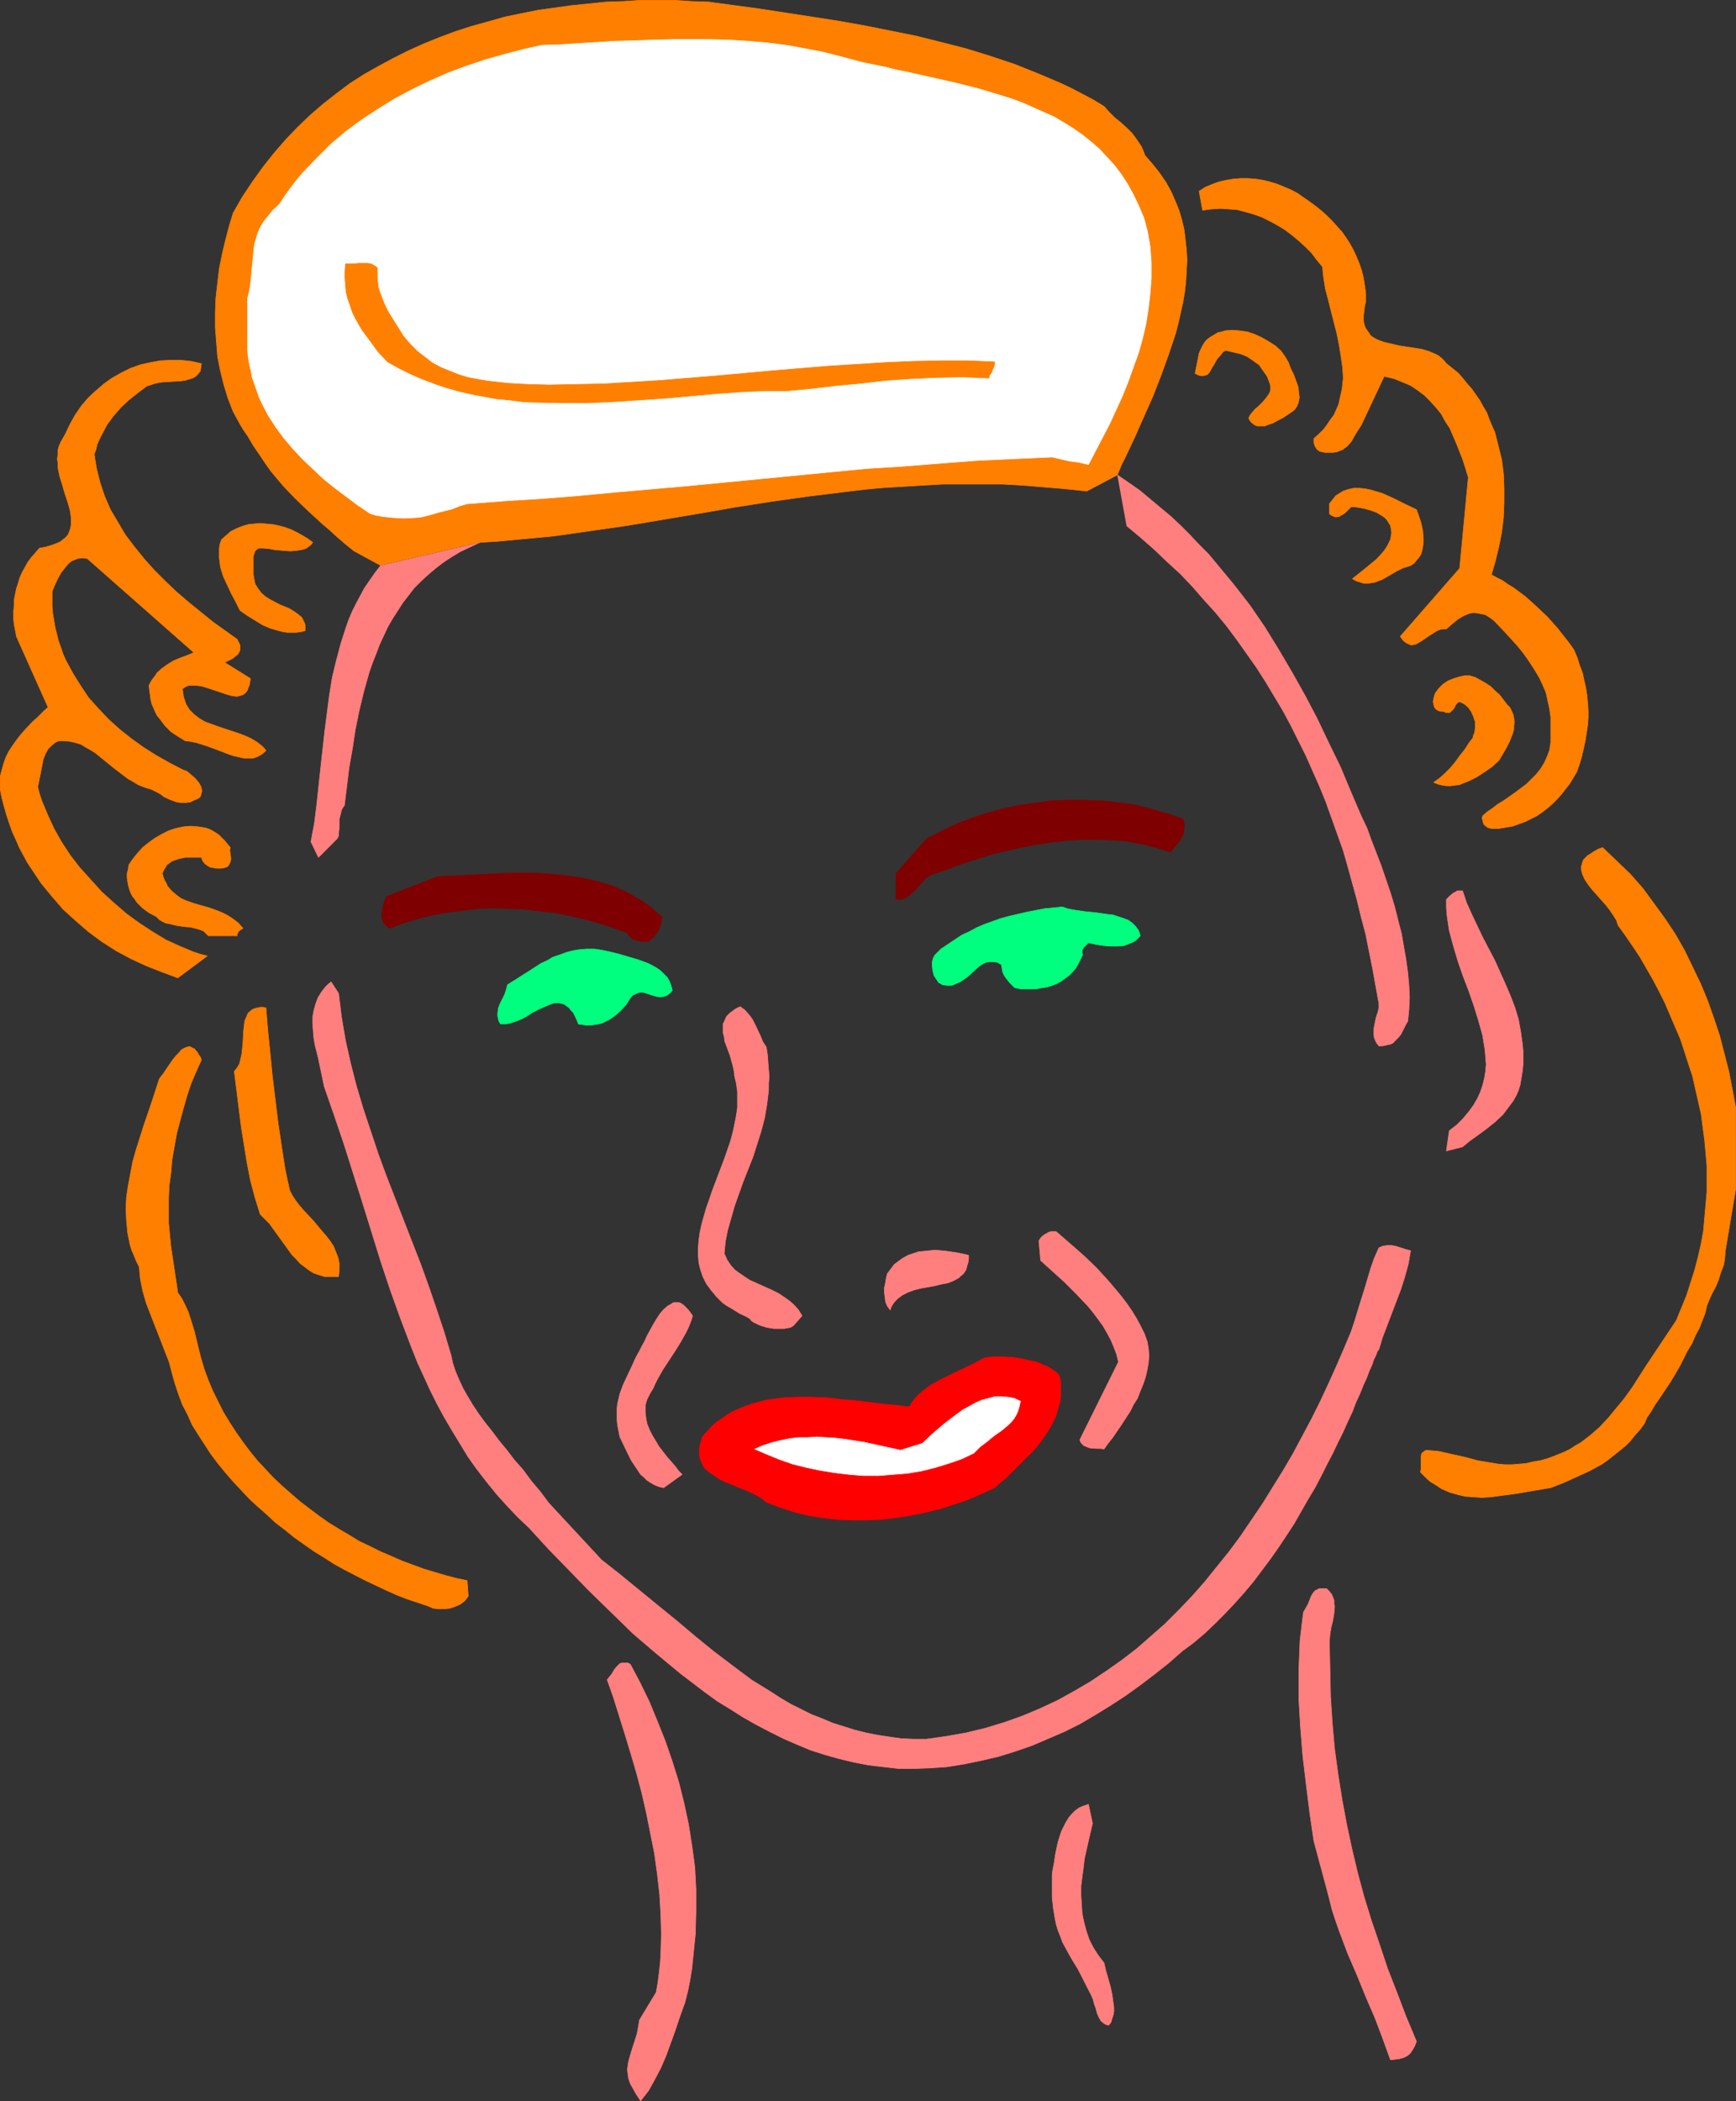 <?xml version="1.0" encoding="UTF-8" standalone="no"?>
<svg
   version="1.0"
   width="128.76mm"
   height="155.754mm"
   id="svg48"
   sodipodi:docname="Woman Sketch 3.wmf"
   xmlns:inkscape="http://www.inkscape.org/namespaces/inkscape"
   xmlns:sodipodi="http://sodipodi.sourceforge.net/DTD/sodipodi-0.dtd"
   xmlns="http://www.w3.org/2000/svg"
   xmlns:svg="http://www.w3.org/2000/svg">
  <rect width="100%" height="100%" fill="#333333" stroke="none"/>
  <sodipodi:namedview
     id="namedview48"
     pagecolor="#ffffff"
     bordercolor="#000000"
     borderopacity="0.25"
     inkscape:showpageshadow="2"
     inkscape:pageopacity="0.0"
     inkscape:pagecheckerboard="0"
     inkscape:deskcolor="#d1d1d1"
     inkscape:document-units="mm" />
  <defs
     id="defs1">
    <pattern
       id="WMFhbasepattern"
       patternUnits="userSpaceOnUse"
       width="6"
       height="6"
       x="0"
       y="0" />
  </defs>
  <path
     style="fill:#ff7f7f;fill-opacity:1;fill-rule:evenodd;stroke:none"
     d="m 106.718,158.44 -1.616,2.101 -1.454,2.101 -1.454,2.101 -1.131,2.101 -1.131,2.101 -1.131,2.262 -0.969,2.262 -0.808,2.262 -1.454,4.525 -1.293,4.848 -1.131,4.686 -0.808,5.009 -0.646,5.009 -0.646,5.009 -1.131,10.18 -1.131,10.503 -0.646,5.171 -0.969,5.171 2.1,4.363 5.17,-5.171 0.485,-0.808 v -0.97 l 0.162,-1.131 v -1.293 -1.293 l 0.323,-1.293 0.323,-1.293 0.323,-0.646 0.485,-0.646 0.646,-5.171 0.646,-5.332 0.969,-5.494 0.808,-5.333 1.131,-5.494 1.293,-5.333 1.454,-5.171 0.969,-2.747 0.969,-2.424 0.969,-2.585 2.262,-4.848 1.293,-2.262 1.454,-2.262 1.454,-2.262 1.616,-2.101 1.616,-2.101 1.939,-1.939 1.939,-1.778 2.1,-1.778 2.1,-1.616 2.424,-1.616 2.424,-1.454 2.747,-1.293 2.747,-1.293 z"
     id="path1" />
  <path
     style="fill:none;stroke:#ff7f7f;stroke-width:0.162px;stroke-linecap:round;stroke-linejoin:round;stroke-miterlimit:4;stroke-dasharray:none;stroke-opacity:1"
     d="m 106.718,158.44 -1.616,2.101 -1.454,2.101 -1.454,2.101 -1.131,2.101 -1.131,2.101 -1.131,2.262 -0.969,2.262 -0.808,2.262 -1.454,4.525 -1.293,4.848 -1.131,4.686 -0.808,5.009 -0.646,5.009 -0.646,5.009 -1.131,10.18 -1.131,10.503 -0.646,5.171 -0.969,5.171"
     id="path2" />
  <path
     style="fill:none;stroke:#ff7f7f;stroke-width:0.162px;stroke-linecap:round;stroke-linejoin:round;stroke-miterlimit:4;stroke-dasharray:none;stroke-opacity:1"
     d="m 87.168,235.842 2.1,4.363 5.17,-5.171"
     id="path3" />
  <path
     style="fill:none;stroke:#ff7f7f;stroke-width:0.162px;stroke-linecap:round;stroke-linejoin:round;stroke-miterlimit:4;stroke-dasharray:none;stroke-opacity:1"
     d="m 94.439,235.034 0.485,-0.808 v -0.97 l 0.162,-1.131 v -1.293 -1.293 l 0.323,-1.293 0.323,-1.293 0.323,-0.646 0.485,-0.646"
     id="path4" />
  <path
     style="fill:none;stroke:#ff7f7f;stroke-width:0.162px;stroke-linecap:round;stroke-linejoin:round;stroke-miterlimit:4;stroke-dasharray:none;stroke-opacity:1"
     d="m 96.539,225.662 0.646,-5.171 0.646,-5.332 0.969,-5.494 0.808,-5.333 1.131,-5.494 1.293,-5.333 1.454,-5.171 0.969,-2.747 0.969,-2.424 0.969,-2.585 2.262,-4.848 1.293,-2.262 1.454,-2.262 1.454,-2.262 1.616,-2.101 1.616,-2.101 1.939,-1.939 1.939,-1.778 2.1,-1.778 2.1,-1.616 2.424,-1.616 2.424,-1.454 2.747,-1.293 2.747,-1.293"
     id="path5" />
  <path
     style="fill:#ff7f7f;fill-opacity:1;fill-rule:evenodd;stroke:none"
     d="m 315.792,147.29 3.878,3.232 3.878,3.393 3.555,3.393 3.716,3.393 3.393,3.555 3.231,3.717 3.231,3.555 3.07,3.717 2.908,3.878 2.747,3.878 2.747,3.878 2.585,4.04 2.424,4.04 2.424,4.04 2.262,4.201 2.1,4.201 2.1,4.201 1.939,4.363 1.939,4.363 1.777,4.363 1.616,4.525 1.616,4.525 1.616,4.525 1.293,4.525 1.293,4.686 1.293,4.686 1.131,4.686 1.293,4.848 1.939,9.695 1.777,9.857 v 1.131 l -0.323,1.293 -0.485,1.454 -0.323,1.616 -0.323,1.616 v 1.616 l 0.162,0.808 0.323,0.808 0.323,0.646 0.646,0.808 h 0.808 l 0.969,-0.162 0.646,-0.162 0.808,-0.162 0.646,-0.323 0.485,-0.485 0.969,-0.97 0.808,-0.97 0.646,-1.293 0.646,-1.293 0.646,-1.131 0.323,-3.232 0.162,-3.393 -0.162,-3.393 -0.323,-3.555 -0.485,-3.555 -0.646,-3.717 -0.646,-3.717 -0.969,-3.717 -0.969,-3.878 -1.131,-3.717 -2.585,-7.595 -2.747,-7.11 -1.293,-3.555 -1.616,-3.393 -2.908,-6.787 -2.908,-6.948 -3.231,-6.625 -3.231,-6.787 -3.393,-6.464 -3.716,-6.625 -3.716,-6.302 -3.878,-6.302 -4.201,-6.14 -4.524,-5.817 -4.686,-5.656 -2.424,-2.909 -2.585,-2.585 -2.585,-2.747 -2.585,-2.585 -2.747,-2.585 -2.908,-2.424 -2.908,-2.424 -2.908,-2.424 -3.231,-2.262 -3.07,-2.101 z"
     id="path6" />
  <path
     style="fill:none;stroke:#ff7f7f;stroke-width:0.162px;stroke-linecap:round;stroke-linejoin:round;stroke-miterlimit:4;stroke-dasharray:none;stroke-opacity:1"
     d="m 315.792,147.29 3.878,3.232 3.878,3.393 3.555,3.393 3.716,3.393 3.393,3.555 3.231,3.717 3.231,3.555 3.07,3.717 2.908,3.878 2.747,3.878 2.747,3.878 2.585,4.04 2.424,4.04 2.424,4.04 2.262,4.201 2.1,4.201 2.1,4.201 1.939,4.363 1.939,4.363 1.777,4.363 1.616,4.525 1.616,4.525 1.616,4.525 1.293,4.525 1.293,4.686 1.293,4.686 1.131,4.686 1.293,4.848 1.939,9.695 1.777,9.857"
     id="path7" />
  <path
     style="fill:none;stroke:#ff7f7f;stroke-width:0.162px;stroke-linecap:round;stroke-linejoin:round;stroke-miterlimit:4;stroke-dasharray:none;stroke-opacity:1"
     d="m 386.56,281.249 v 1.131 l -0.323,1.293 -0.485,1.454 -0.323,1.616 -0.323,1.616 v 1.616 l 0.162,0.808 0.323,0.808 0.323,0.646 0.646,0.808"
     id="path8" />
  <path
     style="fill:none;stroke:#ff7f7f;stroke-width:0.162px;stroke-linecap:round;stroke-linejoin:round;stroke-miterlimit:4;stroke-dasharray:none;stroke-opacity:1"
     d="m 386.56,293.045 h 0.808 l 0.969,-0.162 0.646,-0.162 0.808,-0.162 0.646,-0.323 0.485,-0.485 0.969,-0.97 0.808,-0.97 0.646,-1.293 0.646,-1.293 0.646,-1.131"
     id="path9" />
  <path
     style="fill:none;stroke:#ff7f7f;stroke-width:0.162px;stroke-linecap:round;stroke-linejoin:round;stroke-miterlimit:4;stroke-dasharray:none;stroke-opacity:1"
     d="m 394.638,286.097 0.323,-3.232 0.162,-3.393 -0.162,-3.393 -0.323,-3.555 -0.485,-3.555 -0.646,-3.717 -0.646,-3.717 -0.969,-3.717 -0.969,-3.878 -1.131,-3.717 -2.585,-7.595 -2.747,-7.11 -1.293,-3.555 -1.616,-3.393"
     id="path10" />
  <path
     style="fill:none;stroke:#ff7f7f;stroke-width:0.162px;stroke-linecap:round;stroke-linejoin:round;stroke-miterlimit:4;stroke-dasharray:none;stroke-opacity:1"
     d="m 381.551,228.571 -2.908,-6.787 -2.908,-6.948 -3.231,-6.625 -3.231,-6.787 -3.393,-6.464 -3.716,-6.625 -3.716,-6.302 -3.878,-6.302 -4.201,-6.14 -4.524,-5.817 -4.686,-5.656 -2.424,-2.909 -2.585,-2.585 -2.585,-2.747 -2.585,-2.585 -2.747,-2.585 -2.908,-2.424 -2.908,-2.424 -2.908,-2.424 -3.231,-2.262 -3.07,-2.101"
     id="path11" />
  <path
     style="fill:#ff7f00;fill-opacity:1;fill-rule:evenodd;stroke:none"
     d="m 106.718,158.44 -7.432,-4.04 v 0 l -2.424,-1.939 -1.131,-0.97 -1.131,-0.97 -2.1,-1.939 -2.1,-1.778 -3.878,-3.555 -3.716,-3.555 -3.393,-3.555 -1.777,-2.101 -1.616,-1.939 -1.616,-2.262 -1.616,-2.424 -1.777,-2.585 -1.616,-2.747 -1.131,-1.616 -0.969,-1.616 -0.969,-1.778 -0.969,-1.778 -1.454,-3.717 -1.131,-3.717 -0.969,-3.878 -0.808,-4.04 -0.323,-4.04 -0.323,-4.201 v -4.04 l 0.162,-4.201 0.485,-4.201 0.485,-4.04 0.808,-4.04 0.969,-4.04 0.969,-3.717 1.131,-3.717 2.585,-4.525 2.908,-4.363 2.908,-4.04 3.07,-3.878 3.231,-3.717 3.393,-3.555 3.555,-3.393 3.555,-3.07 3.716,-2.909 3.878,-2.909 4.039,-2.585 4.039,-2.262 4.201,-2.262 4.201,-2.101 4.362,-1.939 4.362,-1.778 4.362,-1.616 4.524,-1.454 4.686,-1.293 4.524,-1.293 4.686,-0.97 4.847,-0.97 4.686,-0.646 4.686,-0.646 4.847,-0.485 4.686,-0.485 4.847,-0.162 4.847,-0.323 h 4.686 4.847 l 4.686,0.323 4.847,0.162 14.38,1.939 14.703,2.262 7.271,1.131 7.271,1.293 7.271,1.454 7.271,1.454 7.109,1.778 6.948,1.778 6.786,2.101 6.786,2.262 6.463,2.585 6.463,2.747 3.07,1.454 3.07,1.616 3.07,1.616 2.908,1.778 1.454,1.616 1.616,1.616 1.616,1.293 1.616,1.454 1.616,1.616 1.293,1.778 0.646,0.97 0.646,0.97 0.485,1.131 0.485,1.293 2.1,2.424 1.939,2.424 1.777,2.585 1.454,2.585 1.131,2.585 1.131,2.747 0.808,2.747 0.646,2.747 0.323,2.747 0.323,2.909 0.162,2.747 -0.162,2.909 -0.162,3.07 -0.323,2.909 -0.485,2.909 -0.646,2.909 -0.646,2.909 -0.808,3.07 -1.939,5.817 -2.1,5.817 -2.262,5.817 -2.585,5.817 -2.424,5.494 -2.585,5.494 -1.293,2.585 -1.131,2.747 -8.563,4.525 -6.14,-0.646 -5.817,-0.485 -5.817,-0.485 -5.817,-0.323 h -5.655 -5.655 -5.493 l -5.655,0.323 -5.332,0.323 -5.493,0.323 -5.332,0.485 -5.332,0.646 -10.502,1.293 -10.341,1.454 -10.341,1.616 -10.179,1.778 -20.196,3.393 -10.179,1.454 -10.179,1.454 -10.341,0.97 -5.17,0.485 -5.17,0.323 z"
     id="path12" />
  <path
     style="fill:none;stroke:#ff7f00;stroke-width:0.162px;stroke-linecap:round;stroke-linejoin:round;stroke-miterlimit:4;stroke-dasharray:none;stroke-opacity:1"
     d="m 106.718,158.44 -7.432,-4.04"
     id="path13" />
  <path
     style="fill:none;stroke:#ff7f00;stroke-width:0.162px;stroke-linecap:round;stroke-linejoin:round;stroke-miterlimit:4;stroke-dasharray:none;stroke-opacity:1"
     d="m 99.286,154.4 -2.424,-1.939 -1.131,-0.97 -1.131,-0.97 -2.1,-1.939 -2.1,-1.778 -3.878,-3.555 -3.716,-3.555 -3.393,-3.555 -1.777,-2.101 -1.616,-1.939 -1.616,-2.262 -1.616,-2.424 -1.777,-2.585 -1.616,-2.747"
     id="path14" />
  <path
     style="fill:none;stroke:#ff7f00;stroke-width:0.162px;stroke-linecap:round;stroke-linejoin:round;stroke-miterlimit:4;stroke-dasharray:none;stroke-opacity:1"
     d="m 69.395,122.082 -1.131,-1.616 -0.969,-1.616 -0.969,-1.778 -0.969,-1.778 -1.454,-3.717 -1.131,-3.717 -0.969,-3.878 -0.808,-4.04 -0.323,-4.04 -0.323,-4.201 v -4.04 l 0.162,-4.201 0.485,-4.201 0.485,-4.04 0.808,-4.04 0.969,-4.04 0.969,-3.717 1.131,-3.717"
     id="path15" />
  <path
     style="fill:none;stroke:#ff7f00;stroke-width:0.162px;stroke-linecap:round;stroke-linejoin:round;stroke-miterlimit:4;stroke-dasharray:none;stroke-opacity:1"
     d="m 65.356,59.708 2.585,-4.525 2.908,-4.363 2.908,-4.04 3.07,-3.878 3.231,-3.717 3.393,-3.555 3.555,-3.393 3.555,-3.07 3.716,-2.909 3.878,-2.909 4.039,-2.585 4.039,-2.262 4.201,-2.262 4.201,-2.101 4.362,-1.939 4.362,-1.778 4.362,-1.616 4.524,-1.454 4.686,-1.293 4.524,-1.293 4.686,-0.97 4.847,-0.97 4.686,-0.646 4.686,-0.646 4.847,-0.485 4.686,-0.485 4.847,-0.162 4.847,-0.323 h 4.686 4.847 l 4.686,0.323 4.847,0.162"
     id="path16" />
  <path
     style="fill:none;stroke:#ff7f00;stroke-width:0.162px;stroke-linecap:round;stroke-linejoin:round;stroke-miterlimit:4;stroke-dasharray:none;stroke-opacity:1"
     d="m 198.652,0.566 14.38,1.939 14.703,2.262 7.271,1.131 7.271,1.293 7.271,1.454 7.271,1.454 7.109,1.778 6.948,1.778 6.786,2.101 6.786,2.262 6.463,2.585 6.463,2.747 3.07,1.454 3.07,1.616 3.07,1.616 2.908,1.778"
     id="path17" />
  <path
     style="fill:none;stroke:#ff7f00;stroke-width:0.162px;stroke-linecap:round;stroke-linejoin:round;stroke-miterlimit:4;stroke-dasharray:none;stroke-opacity:1"
     d="m 309.49,29.814 1.454,1.616 1.616,1.616 1.616,1.293 1.616,1.454 1.616,1.616 1.293,1.778 0.646,0.97 0.646,0.97 0.485,1.131 0.485,1.293"
     id="path18" />
  <path
     style="fill:none;stroke:#ff7f00;stroke-width:0.162px;stroke-linecap:round;stroke-linejoin:round;stroke-miterlimit:4;stroke-dasharray:none;stroke-opacity:1"
     d="m 320.962,43.549 2.1,2.424 1.939,2.424 1.777,2.585 1.454,2.585 1.131,2.585 1.131,2.747 0.808,2.747 0.646,2.747 0.323,2.747 0.323,2.909 0.162,2.747 -0.162,2.909 -0.162,3.07 -0.323,2.909 -0.485,2.909 -0.646,2.909 -0.646,2.909 -0.808,3.07 -1.939,5.817 -2.1,5.817 -2.262,5.817 -2.585,5.817 -2.424,5.494 -2.585,5.494 -1.293,2.585 -1.131,2.747"
     id="path19" />
  <path
     style="fill:none;stroke:#ff7f00;stroke-width:0.162px;stroke-linecap:round;stroke-linejoin:round;stroke-miterlimit:4;stroke-dasharray:none;stroke-opacity:1"
     d="m 313.206,133.07 -8.563,4.525"
     id="path20" />
  <path
     style="fill:none;stroke:#ff7f00;stroke-width:0.162px;stroke-linecap:round;stroke-linejoin:round;stroke-miterlimit:4;stroke-dasharray:none;stroke-opacity:1"
     d="m 304.643,137.595 -6.14,-0.646 -5.817,-0.485 -5.817,-0.485 -5.817,-0.323 h -5.655 -5.655 -5.493 l -5.655,0.323 -5.332,0.323 -5.493,0.323 -5.332,0.485 -5.332,0.646 -10.502,1.293 -10.341,1.454 -10.341,1.616 -10.179,1.778 -20.196,3.393 -10.179,1.454 -10.179,1.454 -10.341,0.97 -5.17,0.485 -5.17,0.323"
     id="path21" />
  <path
     style="fill:#ffffff;fill-opacity:1;fill-rule:evenodd;stroke:#ffffff;stroke-width:0.162px;stroke-linecap:round;stroke-linejoin:round;stroke-miterlimit:4;stroke-dasharray:none;stroke-opacity:1"
     d="m 78.281,57.284 -1.777,1.616 -1.293,1.616 -1.293,1.616 -0.969,1.616 -0.646,1.454 -0.485,1.616 -0.485,1.616 -0.162,1.454 -0.323,3.232 -0.323,3.393 -0.323,3.393 -0.323,1.778 -0.485,1.939 v 10.019 2.262 1.939 l 0.162,2.101 0.323,1.939 0.485,1.939 0.323,1.939 0.646,1.778 1.293,3.717 0.808,1.778 1.777,3.393 2.1,3.232 2.262,3.07 2.585,3.07 2.747,2.909 2.908,2.747 2.908,2.747 3.231,2.585 3.231,2.424 3.231,2.424 3.393,2.262 1.616,0.485 1.777,0.323 1.454,0.162 1.616,0.162 3.07,0.162 3.07,-0.162 1.616,-0.162 1.454,-0.323 1.777,-0.485 1.616,-0.485 1.939,-0.485 1.939,-0.485 1.939,-0.808 2.262,-0.646 10.502,-0.808 10.502,-0.646 10.179,-0.808 10.179,-0.97 20.358,-1.778 20.035,-1.939 20.035,-1.939 10.017,-0.97 10.341,-0.646 10.179,-0.808 10.502,-0.808 10.502,-0.485 10.664,-0.485 4.847,1.131 2.585,0.323 2.747,0.646 4.039,-7.756 1.939,-3.717 1.777,-3.878 1.777,-3.878 1.616,-4.04 1.454,-4.04 1.454,-4.04 1.131,-4.04 0.969,-4.201 0.646,-4.201 0.485,-4.201 0.323,-4.201 v -4.363 l -0.323,-4.525 -0.808,-4.525 -0.969,-3.555 -1.454,-3.393 -1.454,-3.07 -1.616,-2.909 -1.777,-2.747 -1.939,-2.585 -2.1,-2.262 -2.1,-2.262 -2.424,-2.101 -2.424,-1.939 -2.585,-1.778 -2.585,-1.616 -2.747,-1.616 -2.908,-1.293 -2.908,-1.293 -2.908,-1.293 -3.07,-1.131 -3.07,-0.97 -6.463,-1.939 -6.463,-1.616 -6.463,-1.454 -6.463,-1.454 -3.231,-0.646 -3.231,-0.808 -6.301,-1.293 -6.14,-1.616 -5.009,-1.293 -5.009,-0.97 -5.332,-0.97 -5.17,-0.646 -5.332,-0.485 -5.332,-0.323 -5.493,-0.162 h -5.332 -5.493 l -5.332,0.162 -10.664,0.323 -10.341,0.646 -5.009,0.323 -5.009,0.162 -5.17,1.131 -5.493,1.454 -5.17,1.454 -5.332,1.778 -5.17,1.939 -5.17,2.262 -5.009,2.424 -4.847,2.585 -4.686,2.909 -4.686,3.07 -4.362,3.232 -4.201,3.555 -3.878,3.878 -3.878,4.04 -1.777,2.101 -1.616,2.101 -1.616,2.262 z"
     id="path22" />
  <path
     style="fill:#ff7f00;fill-opacity:1;fill-rule:evenodd;stroke:#ff7f00;stroke-width:0.162px;stroke-linecap:round;stroke-linejoin:round;stroke-miterlimit:4;stroke-dasharray:none;stroke-opacity:1"
     d="m 336.15,53.567 0.969,5.333 2.424,-0.323 2.585,-0.162 2.424,0.162 2.262,0.162 2.424,0.646 2.262,0.646 2.262,0.808 2.262,1.131 2.1,1.131 2.1,1.293 1.939,1.454 1.939,1.616 1.777,1.616 1.777,1.778 1.454,1.939 1.616,1.939 0.323,3.07 0.485,3.07 0.808,3.07 0.808,3.232 1.616,6.302 0.646,3.232 0.485,3.07 0.485,3.232 0.162,2.909 -0.162,1.616 -0.162,1.454 -0.323,1.454 -0.323,1.454 -0.323,1.454 -0.646,1.454 -0.646,1.454 -0.969,1.293 -0.969,1.454 -0.969,1.293 -1.293,1.293 -1.454,1.293 v 1.131 l 0.323,0.97 0.485,0.808 0.808,0.646 1.454,0.323 h 1.293 1.131 l 0.969,-0.162 0.808,-0.323 0.808,-0.323 0.646,-0.485 0.646,-0.485 1.131,-1.293 0.808,-1.454 0.969,-1.616 0.969,-1.454 6.463,-13.735 2.747,0.646 2.424,0.97 2.262,0.97 1.939,1.293 1.939,1.454 1.616,1.616 1.616,1.778 1.454,1.778 1.131,2.101 1.293,1.939 0.969,2.262 0.969,2.262 1.777,4.525 1.454,4.686 -2.424,25.531 -16.642,19.068 0.808,1.131 0.808,0.646 0.646,0.323 0.808,0.323 0.808,-0.162 0.646,-0.162 0.808,-0.485 0.808,-0.485 1.616,-1.131 1.777,-1.131 0.808,-0.485 0.808,-0.323 0.969,-0.162 h 0.808 l 1.616,-1.454 1.616,-1.293 1.616,-0.97 0.808,-0.323 0.808,-0.323 0.808,-0.162 h 0.808 l 0.969,0.162 0.808,0.162 0.969,0.162 0.808,0.485 0.969,0.646 0.808,0.646 3.231,3.393 3.231,3.555 1.454,1.778 1.293,1.778 1.293,1.939 1.131,1.778 1.131,1.939 0.969,2.101 0.808,1.939 0.485,2.262 0.485,2.262 0.323,2.262 v 2.424 2.585 0.97 1.131 l -0.323,2.101 -0.646,1.778 -0.808,1.778 -0.969,1.616 -1.293,1.616 -1.293,1.293 -1.454,1.454 -3.231,2.424 -3.231,2.262 -1.616,0.97 -1.454,1.131 -1.454,0.97 -1.293,1.131 -0.162,0.646 0.162,0.646 0.162,0.646 0.162,0.485 0.969,0.808 0.485,0.162 0.646,0.162 h 2.1 l 1.939,-0.323 1.939,-0.323 1.777,-0.646 1.777,-0.646 1.616,-0.808 1.616,-0.808 1.616,-1.131 1.454,-1.131 1.293,-1.131 1.293,-1.293 1.293,-1.454 1.131,-1.454 1.131,-1.454 1.939,-3.232 0.808,-2.262 0.646,-2.262 0.485,-2.101 0.485,-2.262 0.323,-2.101 0.323,-2.101 0.162,-2.101 v -2.101 l -0.162,-2.101 -0.162,-1.939 -0.323,-2.101 -0.485,-2.101 -0.485,-2.262 -0.808,-2.101 -0.646,-2.101 -0.969,-2.262 -1.131,-1.616 -1.131,-1.454 -2.424,-3.07 -2.747,-3.07 -3.07,-2.909 -3.07,-2.747 -3.231,-2.424 -1.616,-0.97 -1.616,-1.131 -1.616,-0.808 -1.454,-0.808 1.131,-3.878 0.969,-4.04 0.808,-4.04 0.485,-4.201 0.162,-4.04 v -4.04 l -0.162,-4.04 -0.485,-3.878 -0.969,-3.878 -0.969,-3.878 -0.808,-1.778 -0.808,-1.939 -0.646,-1.778 -0.969,-1.616 -0.969,-1.778 -1.131,-1.616 -1.131,-1.616 -1.293,-1.454 -1.293,-1.616 -1.293,-1.454 -1.616,-1.293 -1.616,-1.293 -0.646,-0.808 -0.646,-0.646 -0.808,-0.646 -0.808,-0.485 -1.939,-0.808 -2.1,-0.646 -2.1,-0.323 -2.1,-0.323 -2.1,-0.323 -2.1,-0.485 -2.1,-0.485 -1.777,-0.646 -0.646,-0.323 -0.808,-0.485 -0.646,-0.485 -0.485,-0.808 -0.485,-0.646 -0.485,-0.808 -0.323,-0.97 -0.162,-0.97 v -1.131 l 0.162,-1.293 0.162,-1.454 0.323,-1.454 v -2.262 l -0.323,-2.262 -0.323,-2.101 -0.485,-1.939 -0.646,-1.939 -0.808,-1.939 -0.808,-1.778 -0.969,-1.778 -1.131,-1.778 -1.131,-1.616 -1.454,-1.616 -1.293,-1.454 -1.454,-1.454 -1.616,-1.454 -1.616,-1.293 -1.777,-1.293 -1.616,-1.131 -1.616,-1.131 -1.777,-0.97 -1.939,-0.808 -1.939,-0.808 -2.1,-0.646 -1.939,-0.485 -2.1,-0.323 -2.1,-0.162 h -2.1 l -2.1,0.162 -1.939,0.323 -2.1,0.485 -1.777,0.646 -1.939,0.808 z"
     id="path23" />
  <path
     style="fill:#ff7f00;fill-opacity:1;fill-rule:evenodd;stroke:#ff7f00;stroke-width:0.162px;stroke-linecap:round;stroke-linejoin:round;stroke-miterlimit:4;stroke-dasharray:none;stroke-opacity:1"
     d="m 96.862,73.928 -0.162,2.101 v 1.939 l 0.162,2.101 0.162,1.778 0.485,1.939 0.646,1.778 0.646,1.939 0.808,1.616 0.969,1.778 0.969,1.616 2.262,3.07 2.262,3.07 2.585,2.747 3.231,1.778 3.231,1.616 3.393,1.454 3.393,1.293 3.393,1.131 3.393,0.97 3.555,0.808 3.393,0.646 3.555,0.646 3.555,0.323 3.716,0.485 3.555,0.162 7.271,0.162 h 7.271 l 7.271,-0.323 7.271,-0.485 7.271,-0.485 7.271,-0.646 6.948,-0.646 6.948,-0.485 6.786,-0.323 h 6.463 l 6.786,-0.646 6.786,-0.808 6.948,-0.646 6.948,-0.808 7.109,-0.485 7.109,-0.323 7.271,-0.162 3.716,0.162 3.716,0.162 0.162,-0.646 0.323,-0.485 0.323,-0.485 0.162,-0.485 0.485,-1.131 0.162,-0.646 v -0.646 l -7.432,-0.323 h -7.594 l -7.594,0.162 -7.755,0.323 -7.594,0.485 -7.917,0.485 -15.672,1.293 -15.996,1.454 -15.834,1.293 -7.917,0.485 -7.917,0.485 -7.755,0.162 -7.755,0.162 -6.14,-0.162 -5.817,-0.323 -2.747,-0.323 -2.908,-0.323 -2.747,-0.485 -2.585,-0.485 -2.585,-0.808 -2.424,-0.97 -2.424,-0.97 -2.424,-1.293 -2.1,-1.616 -2.1,-1.616 -2.1,-2.101 -1.939,-2.262 -1.293,-2.101 -2.747,-4.363 -1.131,-2.262 -0.969,-2.424 -0.485,-1.293 -0.323,-1.131 -0.162,-1.293 -0.162,-1.293 v -1.454 -1.454 l -0.323,-0.323 -0.485,-0.323 -0.969,-0.485 -0.969,-0.162 h -1.131 -1.293 l -1.131,0.162 h -1.293 z"
     id="path24" />
  <path
     style="fill:#ff7f00;fill-opacity:1;fill-rule:evenodd;stroke:#ff7f00;stroke-width:0.162px;stroke-linecap:round;stroke-linejoin:round;stroke-miterlimit:4;stroke-dasharray:none;stroke-opacity:1"
     d="m 336.15,98.975 -1.131,5.656 0.969,0.485 0.646,0.162 h 0.646 l 0.646,-0.162 0.485,-0.162 0.485,-0.485 0.323,-0.485 0.323,-0.646 0.808,-1.293 0.808,-1.454 1.131,-1.293 0.485,-0.646 0.808,-0.485 2.1,0.485 2.1,0.485 1.939,0.808 1.616,1.131 1.616,1.131 1.131,1.616 1.131,1.616 0.808,2.101 0.162,0.808 v 0.808 l -0.162,0.646 -0.323,0.646 -0.808,1.131 -0.969,1.131 -0.969,0.97 -1.131,0.97 -0.969,1.131 -0.485,0.646 -0.323,0.808 0.485,0.808 0.485,0.485 0.646,0.485 0.646,0.323 h 0.808 0.646 0.808 l 0.808,-0.323 1.454,-0.485 1.454,-0.808 1.293,-0.646 0.969,-0.646 0.969,-0.646 0.969,-0.646 0.646,-0.646 0.485,-0.808 0.323,-0.808 0.162,-0.808 0.162,-0.808 -0.162,-0.808 -0.162,-1.939 -0.646,-1.778 -0.646,-1.778 -0.808,-1.616 -0.323,-0.808 -0.323,-0.97 -0.485,-0.808 -0.485,-0.808 -1.131,-1.616 -1.616,-1.454 -1.777,-1.131 -1.939,-1.131 -2.1,-0.97 -1.939,-0.646 -2.262,-0.323 -2.1,-0.162 -1.939,0.162 -0.969,0.323 -0.969,0.162 -0.808,0.485 -0.808,0.485 -0.808,0.485 -0.808,0.646 -0.646,0.808 -0.485,0.808 -0.485,0.97 z"
     id="path25" />
  <path
     style="fill:#ff7f00;fill-opacity:1;fill-rule:evenodd;stroke:#ff7f00;stroke-width:0.162px;stroke-linecap:round;stroke-linejoin:round;stroke-miterlimit:4;stroke-dasharray:none;stroke-opacity:1"
     d="m 58.085,267.837 -1.939,-0.485 -1.939,-0.646 -3.878,-1.616 -3.878,-1.778 -3.716,-2.262 -3.716,-2.424 -3.555,-2.585 -3.555,-3.07 -3.393,-3.07 -3.07,-3.393 -3.07,-3.393 -2.747,-3.555 -2.424,-3.717 -2.1,-3.717 -1.777,-3.878 -0.808,-1.939 -0.808,-1.939 -0.646,-1.939 -0.485,-1.939 1.293,-6.464 0.162,-0.97 0.323,-0.97 0.485,-1.131 0.646,-1.131 0.969,-0.97 0.969,-0.808 0.646,-0.323 0.485,-0.162 h 0.646 0.808 l 1.616,0.162 1.454,0.323 1.616,0.485 1.293,0.808 1.454,0.808 1.293,0.808 2.585,2.101 2.585,2.101 2.747,2.101 1.293,0.97 1.454,0.808 1.293,0.808 1.616,0.646 0.969,0.323 1.131,0.323 1.939,0.97 0.808,0.485 0.808,0.646 1.777,0.808 1.777,0.646 0.969,0.162 h 0.808 0.969 l 1.131,-0.162 0.969,-0.485 1.131,-0.485 0.646,-0.485 0.162,-0.485 0.162,-0.646 0.162,-0.485 -0.162,-0.646 -0.162,-0.646 -0.646,-1.131 -0.969,-1.131 -1.131,-0.97 -1.131,-0.97 -1.293,-0.485 -3.716,-1.939 -3.716,-2.101 -3.555,-2.262 -3.393,-2.424 -3.231,-2.585 -3.07,-2.747 -2.908,-3.07 -2.747,-3.07 -2.262,-3.393 -2.1,-3.393 -1.939,-3.555 -0.808,-1.778 -0.646,-1.939 -0.646,-1.778 -0.485,-1.939 -0.485,-1.939 -0.646,-3.878 -0.162,-1.939 v -2.101 -2.101 l 0.646,-1.616 0.808,-1.778 0.969,-1.778 1.131,-1.454 0.646,-0.808 0.646,-0.646 0.646,-0.485 0.808,-0.323 0.808,-0.323 0.808,-0.162 h 0.969 l 0.969,0.162 29.891,26.339 -1.939,0.808 -1.777,0.646 -1.939,0.808 -1.616,0.97 -1.616,1.131 -1.454,1.293 -0.485,0.808 -0.646,0.808 -0.646,0.97 -0.485,0.97 0.162,1.454 0.162,1.131 0.162,1.293 0.323,1.293 0.485,1.131 0.485,1.131 0.485,0.97 0.808,0.97 1.454,1.939 1.616,1.616 1.939,1.293 2.1,1.293 1.454,0.162 1.616,0.323 3.07,0.97 3.07,1.131 2.908,1.131 1.454,0.485 1.454,0.323 1.454,0.323 h 1.293 1.293 l 1.293,-0.485 1.131,-0.646 1.131,-0.97 -0.485,-0.646 -0.646,-0.646 -1.454,-1.131 -1.616,-0.97 -1.777,-0.808 -1.777,-0.646 -1.939,-0.646 -3.878,-1.293 -1.777,-0.646 -1.777,-0.646 -1.616,-0.97 -1.454,-1.131 -1.293,-1.293 -0.485,-0.808 -0.485,-0.808 -0.323,-0.97 -0.323,-0.97 -0.162,-1.131 -0.162,-1.131 0.646,-0.485 0.646,-0.323 0.485,-0.162 h 0.646 1.454 l 1.454,0.162 1.616,0.485 1.454,0.485 1.454,0.485 1.454,0.485 1.454,0.485 1.293,0.323 1.293,0.162 0.485,-0.162 0.646,-0.162 0.485,-0.162 0.485,-0.323 0.323,-0.323 0.485,-0.646 0.162,-0.646 0.323,-0.646 0.162,-0.97 0.162,-0.97 -7.271,-4.525 2.1,-0.97 0.808,-0.646 0.808,-0.646 0.485,-0.808 0.162,-0.485 v -0.485 -0.646 l -0.162,-0.485 -0.323,-0.646 -0.323,-0.646 -3.393,-2.424 -3.393,-2.424 -3.393,-2.747 -3.393,-2.747 -3.393,-2.909 -3.07,-2.909 -3.231,-3.232 -2.747,-3.07 -2.747,-3.393 -2.585,-3.393 -2.1,-3.555 -2.1,-3.555 -1.616,-3.717 -0.646,-1.939 -0.646,-1.939 -0.485,-1.939 -0.485,-1.939 -0.323,-1.939 -0.323,-2.101 0.485,-1.293 0.323,-1.454 0.646,-1.454 0.646,-1.293 1.454,-2.747 1.777,-2.424 2.1,-2.424 2.262,-2.101 2.424,-1.939 2.585,-1.939 0.969,-0.323 0.969,-0.323 1.293,-0.323 1.131,-0.162 5.17,-0.323 1.293,-0.162 0.969,-0.323 1.131,-0.323 0.808,-0.485 0.646,-0.646 0.646,-0.808 0.162,-0.97 0.162,-1.131 -2.908,-0.646 -2.908,-0.323 h -2.747 l -2.908,0.162 -2.747,0.485 -2.908,0.646 -2.747,0.97 -2.585,1.293 -2.585,1.454 -2.262,1.616 -2.262,1.939 -2.1,1.939 -1.939,2.262 -1.777,2.585 -1.454,2.585 -1.293,2.747 -0.646,1.131 -0.646,1.131 -0.485,1.131 -0.323,1.131 v 1.293 l -0.162,1.131 0.162,1.131 v 1.293 l 0.485,2.424 0.808,2.585 0.646,2.262 0.808,2.424 0.646,2.262 0.323,2.101 v 1.939 l -0.162,0.97 -0.323,0.97 -0.323,0.808 -0.646,0.808 -0.808,0.646 -0.808,0.646 -1.131,0.485 -1.293,0.485 -1.616,0.485 -1.777,0.323 -1.131,1.293 -1.131,1.293 -0.969,1.293 -0.808,1.454 -0.808,1.454 -0.646,1.454 -0.485,1.616 -0.485,1.454 -0.323,1.616 -0.323,1.616 v 1.616 l -0.162,1.778 v 1.616 l 0.162,1.778 0.323,1.616 0.323,1.778 8.886,19.876 -0.969,0.808 -0.969,0.97 -1.131,1.131 -1.293,1.131 -2.262,2.424 -1.131,1.293 -1.131,1.454 -1.131,1.616 -0.969,1.454 -0.808,1.616 -0.646,1.778 -0.485,1.778 -0.485,1.778 v 1.939 1.939 l 0.485,2.424 0.646,2.424 0.646,2.262 0.808,2.424 0.808,2.262 0.969,2.101 0.969,2.262 1.131,2.101 1.131,2.101 1.293,1.939 2.585,3.878 3.07,3.717 3.07,3.555 3.555,3.232 3.555,3.07 3.716,2.747 4.039,2.585 4.201,2.262 4.201,1.939 4.524,1.778 4.362,1.616 z"
     id="path26" />
  <path
     style="fill:#ff7f00;fill-opacity:1;fill-rule:evenodd;stroke:#ff7f00;stroke-width:0.162px;stroke-linecap:round;stroke-linejoin:round;stroke-miterlimit:4;stroke-dasharray:none;stroke-opacity:1"
     d="m 372.665,141.15 v 2.747 l 0.485,0.485 0.485,0.162 0.323,0.162 0.485,0.162 0.969,-0.162 0.808,-0.485 0.808,-0.485 0.646,-0.646 0.646,-0.646 0.485,-0.485 1.777,0.162 1.777,0.323 1.777,0.485 1.777,0.646 0.808,0.485 0.808,0.485 0.646,0.485 0.646,0.646 0.485,0.808 0.485,0.808 0.162,0.808 0.162,1.131 -0.162,0.97 -0.162,0.97 -0.485,0.97 -0.485,0.97 -0.646,0.97 -0.646,0.808 -1.616,1.778 -1.777,1.454 -1.777,1.454 -1.616,1.293 -1.616,1.293 1.131,0.646 1.131,0.323 0.969,0.323 h 0.969 l 1.131,-0.162 0.969,-0.162 2.1,-0.808 1.939,-1.131 1.939,-1.131 1.939,-0.97 1.131,-0.323 0.969,-0.323 0.969,-0.646 0.646,-0.808 0.808,-0.97 0.485,-0.808 0.323,-1.131 0.162,-0.97 0.162,-1.131 v -0.97 l -0.162,-2.262 -0.485,-2.262 -0.646,-1.939 -0.646,-1.778 -3.07,-1.454 -3.231,-1.616 -3.231,-1.454 -1.616,-0.485 -1.616,-0.485 -1.616,-0.323 -1.616,-0.162 h -1.616 l -1.454,0.323 -1.454,0.485 -1.293,0.808 -0.808,0.485 -0.485,0.646 -0.646,0.808 z"
     id="path27" />
  <path
     style="fill:#ff7f00;fill-opacity:1;fill-rule:evenodd;stroke:#ff7f00;stroke-width:0.162px;stroke-linecap:round;stroke-linejoin:round;stroke-miterlimit:4;stroke-dasharray:none;stroke-opacity:1"
     d="m 62.124,151.168 -0.485,1.293 -0.162,1.293 v 1.293 1.293 l 0.162,1.293 0.162,1.293 0.808,2.585 1.131,2.424 1.131,2.424 1.293,2.424 1.131,2.262 2.1,1.454 2.1,1.293 2.1,1.293 2.262,0.97 2.262,0.646 1.293,0.323 1.131,0.162 h 1.293 1.131 l 1.293,-0.162 1.293,-0.323 v -0.808 -0.646 l -0.162,-0.646 -0.323,-0.646 -0.485,-0.97 -0.969,-0.808 -1.131,-0.808 -1.293,-0.808 -2.747,-1.131 -2.747,-1.454 -1.293,-0.808 -1.131,-0.97 -0.969,-1.293 -0.808,-1.293 -0.162,-0.808 -0.162,-0.808 -0.162,-0.97 v -0.97 -0.97 -0.97 -2.262 l 0.323,-0.97 0.162,-0.485 0.162,-0.162 0.323,-0.323 0.485,-0.323 h 0.646 0.646 l 1.777,0.162 1.777,0.323 2.1,0.162 1.939,0.162 1.939,-0.162 0.808,-0.162 0.969,-0.162 0.808,-0.323 0.646,-0.485 0.646,-0.485 0.485,-0.646 -1.293,-0.97 -1.616,-0.97 -1.454,-0.808 -1.616,-0.808 -1.777,-0.646 -1.777,-0.485 -1.616,-0.323 -1.777,-0.162 -1.777,-0.162 -1.777,0.162 -1.616,0.162 -1.616,0.485 -1.616,0.646 -1.616,0.808 -1.293,1.131 z"
     id="path28" />
  <path
     style="fill:#ff7f00;fill-opacity:1;fill-rule:evenodd;stroke:#ff7f00;stroke-width:0.162px;stroke-linecap:round;stroke-linejoin:round;stroke-miterlimit:4;stroke-dasharray:none;stroke-opacity:1"
     d="m 401.909,195.768 -0.162,0.808 0.162,0.808 0.162,0.646 0.323,0.485 0.323,0.323 0.646,0.323 0.646,0.162 h 0.646 l 0.646,0.323 h 0.485 0.485 0.162 l 0.485,-0.485 0.485,-0.485 0.323,-0.485 0.323,-0.646 0.485,-0.646 0.646,-0.323 0.646,0.323 0.646,0.323 1.131,0.97 0.808,1.131 0.646,1.454 0.485,1.454 v 1.616 l -0.162,1.454 -0.323,0.646 -0.162,0.808 -1.131,1.454 -1.131,1.778 -1.293,1.616 -1.293,1.778 -1.454,1.778 -1.454,1.454 -1.616,1.454 -1.616,1.131 1.131,0.485 1.293,0.323 1.131,0.162 h 1.293 l 1.131,-0.162 1.293,-0.162 1.131,-0.485 1.293,-0.485 2.262,-1.131 2.262,-1.454 2.1,-1.454 1.939,-1.778 0.969,-1.616 1.131,-1.939 0.969,-1.939 0.808,-2.101 0.323,-1.131 v -0.97 l 0.162,-1.131 -0.162,-0.97 -0.162,-0.97 -0.485,-1.131 -0.485,-0.97 -0.808,-0.808 -2.1,-2.747 -1.293,-1.131 -1.131,-1.131 -1.454,-0.97 -1.454,-0.808 -1.454,-0.808 -1.616,-0.485 h -1.293 l -1.454,0.323 -1.616,0.485 -1.616,0.646 -1.454,0.97 -1.131,1.131 -0.485,0.646 -0.485,0.646 -0.323,0.808 z"
     id="path29" />
  <path
     style="fill:#7f0000;fill-opacity:1;fill-rule:evenodd;stroke:#7f0000;stroke-width:0.162px;stroke-linecap:round;stroke-linejoin:round;stroke-miterlimit:4;stroke-dasharray:none;stroke-opacity:1"
     d="m 251.163,244.73 v 7.272 h 0.969 l 0.969,-0.162 0.808,-0.323 0.646,-0.485 1.293,-0.97 1.131,-1.131 1.131,-1.293 1.131,-1.293 0.485,-0.485 0.808,-0.485 0.646,-0.323 0.969,-0.323 3.716,-1.293 3.878,-1.454 4.039,-1.293 4.039,-1.293 4.039,-0.97 4.201,-0.97 4.201,-0.808 4.362,-0.646 4.201,-0.485 4.201,-0.323 h 4.362 l 4.201,0.162 4.201,0.323 4.201,0.808 4.039,0.97 4.039,1.293 0.808,-0.97 0.969,-1.131 0.808,-0.97 0.646,-1.131 0.485,-1.293 0.162,-1.131 v -0.808 -0.646 l -0.162,-0.646 -0.323,-0.646 -4.362,-1.454 -4.524,-1.293 -4.524,-1.131 -4.686,-0.646 -4.686,-0.485 -4.686,-0.162 h -4.686 l -4.686,0.162 -4.686,0.646 -4.524,0.646 -4.524,0.97 -4.524,1.293 -4.362,1.454 -4.201,1.616 -4.039,1.939 -4.039,2.101 z"
     id="path30" />
  <path
     style="fill:#ff7f00;fill-opacity:1;fill-rule:evenodd;stroke:#ff7f00;stroke-width:0.162px;stroke-linecap:round;stroke-linejoin:round;stroke-miterlimit:4;stroke-dasharray:none;stroke-opacity:1"
     d="m 36.111,242.306 -0.162,1.293 -0.323,1.131 v 1.131 l 0.162,1.131 0.162,0.97 0.323,1.131 0.323,0.97 0.485,0.97 0.646,0.808 0.646,0.97 0.808,0.808 0.808,0.808 1.777,1.293 2.1,1.131 0.808,0.808 0.808,0.485 0.969,0.485 0.969,0.162 1.939,0.485 2.1,0.323 1.939,0.162 1.939,0.485 0.969,0.323 0.808,0.323 0.646,0.646 0.646,0.646 h 8.079 v -0.485 l 0.162,-0.323 0.162,-0.323 0.485,-0.485 0.323,-0.162 0.485,-0.323 -1.293,-1.454 -1.454,-1.131 -1.454,-0.97 -1.616,-0.808 -1.616,-0.646 -1.777,-0.646 -3.393,-0.97 -1.616,-0.485 -1.777,-0.646 -1.454,-0.646 -1.293,-0.97 -1.293,-1.131 -1.131,-1.293 -0.323,-0.808 -0.485,-0.808 -0.323,-0.808 -0.323,-1.131 0.323,-0.808 0.485,-0.808 0.485,-0.808 0.646,-0.485 0.646,-0.485 0.808,-0.323 1.454,-0.485 1.616,-0.323 h 1.616 1.454 1.454 l 0.323,0.97 0.646,0.808 0.646,0.485 0.808,0.485 0.969,0.162 0.969,0.162 h 0.969 l 1.131,-0.162 0.485,-0.162 0.323,-0.162 0.323,-0.323 0.162,-0.323 0.323,-0.646 0.162,-0.808 -0.162,-1.616 -0.162,-0.808 0.162,-0.808 -0.808,-0.97 -0.808,-0.97 -0.808,-0.808 -0.808,-0.808 -0.969,-0.646 -0.808,-0.485 -0.969,-0.485 -0.969,-0.323 -2.1,-0.323 -2.1,-0.162 -1.939,0.162 -2.262,0.485 -1.939,0.646 -1.939,0.97 -1.939,1.131 -1.777,1.293 -1.616,1.293 -1.454,1.616 -1.293,1.616 z"
     id="path31" />
  <path
     style="fill:#ff7f00;fill-opacity:1;fill-rule:evenodd;stroke:#ff7f00;stroke-width:0.162px;stroke-linecap:round;stroke-linejoin:round;stroke-miterlimit:4;stroke-dasharray:none;stroke-opacity:1"
     d="m 486.573,333.12 v -22.784 l -0.969,-5.171 -0.969,-5.009 -1.293,-5.009 -1.293,-5.009 -1.616,-4.848 -1.777,-5.009 -1.939,-4.686 -2.262,-4.686 -2.262,-4.686 -2.585,-4.525 -2.908,-4.363 -3.07,-4.201 -3.07,-4.201 -3.555,-4.04 -3.878,-3.717 -3.878,-3.717 -1.293,0.485 -1.131,0.646 -0.969,0.646 -0.808,0.485 -0.646,0.646 -0.485,0.485 -0.323,0.808 -0.162,0.646 -0.162,0.485 v 0.808 l 0.162,0.646 0.162,0.646 0.646,1.454 0.969,1.454 1.131,1.454 2.585,2.909 1.293,1.454 1.131,1.454 0.969,1.454 0.808,1.293 0.485,1.454 2.1,2.909 2.1,3.07 1.939,2.909 3.716,6.464 1.616,3.07 1.616,3.232 1.454,3.393 1.454,3.393 1.454,3.393 1.131,3.393 1.131,3.555 1.131,3.393 0.808,3.555 0.808,3.555 0.808,3.555 0.485,3.717 0.485,3.555 0.323,3.555 0.323,3.717 v 3.717 3.555 l -0.323,3.717 -0.323,3.555 -0.323,3.717 -0.646,3.555 -0.808,3.555 -0.969,3.717 -1.131,3.555 -1.131,3.555 -1.454,3.555 -1.454,3.555 -4.201,6.302 -4.201,6.302 -4.039,6.302 -2.1,2.909 -2.262,2.747 -2.262,2.747 -2.424,2.585 -2.585,2.262 -2.747,2.101 -1.454,0.808 -1.454,0.97 -1.616,0.808 -1.616,0.646 -1.616,0.646 -1.777,0.646 -1.777,0.485 -1.939,0.323 -2.1,0.485 -1.939,0.162 -1.939,0.162 h -1.939 l -1.939,-0.162 -1.939,-0.323 -3.878,-0.646 -3.555,-0.97 -3.716,-0.808 -3.555,-0.808 -1.777,-0.162 -1.777,-0.162 -0.323,0.162 -0.485,0.323 -0.485,0.485 -0.162,0.808 v 0.808 2.747 l -0.162,0.808 0.969,0.97 0.969,0.97 0.969,0.808 1.131,0.646 1.939,1.293 2.262,0.97 2.262,0.646 2.1,0.485 2.424,0.162 2.262,0.162 2.424,-0.162 2.424,-0.323 4.847,-0.646 4.686,-0.808 4.847,-0.808 3.716,-1.454 3.555,-1.616 3.555,-1.616 3.555,-1.939 1.616,-1.131 1.616,-1.293 1.616,-1.293 1.616,-1.293 1.454,-1.454 1.293,-1.616 1.454,-1.616 1.293,-1.778 0.323,-0.808 0.323,-0.808 1.131,-1.616 1.131,-1.939 1.454,-2.101 2.908,-4.363 1.454,-2.424 1.293,-2.262 0.969,-1.939 0.969,-1.939 1.293,-2.101 0.969,-2.262 1.131,-2.101 0.808,-2.101 0.808,-2.101 0.485,-2.101 0.646,-1.616 0.808,-1.778 0.969,-1.778 0.808,-1.939 0.646,-2.101 0.808,-2.101 0.323,-1.939 0.162,-2.101 z"
     id="path32" />
  <path
     style="fill:#7f0000;fill-opacity:1;fill-rule:evenodd;stroke:#7f0000;stroke-width:0.162px;stroke-linecap:round;stroke-linejoin:round;stroke-miterlimit:4;stroke-dasharray:none;stroke-opacity:1"
     d="m 108.334,251.193 -0.485,1.131 -0.323,1.131 -0.323,1.131 -0.162,1.293 v 1.131 l 0.323,1.131 0.162,0.485 0.485,0.485 0.485,0.485 0.646,0.485 4.039,-1.454 4.039,-1.293 4.201,-0.97 4.201,-0.808 4.201,-0.485 4.201,-0.485 4.362,-0.162 4.201,0.162 4.362,0.162 4.201,0.485 4.201,0.485 4.201,0.808 4.201,0.97 4.039,1.131 4.039,1.293 4.039,1.454 0.485,0.808 0.646,0.646 0.646,0.323 0.808,0.323 0.808,0.162 0.808,0.162 h 1.777 l 0.808,-0.808 0.646,-0.646 1.131,-1.454 0.323,-0.646 0.323,-0.97 0.323,-0.97 0.162,-1.454 -1.616,-1.293 -1.616,-1.454 -1.616,-1.131 -1.777,-1.131 -1.777,-0.97 -1.616,-0.97 -1.939,-0.808 -1.777,-0.808 -3.716,-1.131 -3.878,-0.97 -3.878,-0.646 -4.039,-0.485 -4.039,-0.323 -4.039,-0.162 h -4.201 l -4.201,0.162 -8.563,0.485 -8.402,0.323 z"
     id="path33" />
  <path
     style="fill:#ff7f7f;fill-opacity:1;fill-rule:evenodd;stroke:#ff7f7f;stroke-width:0.162px;stroke-linecap:round;stroke-linejoin:round;stroke-miterlimit:4;stroke-dasharray:none;stroke-opacity:1"
     d="m 409.988,321.324 1.939,-1.616 2.262,-1.616 2.424,-1.778 2.424,-1.939 2.262,-2.101 0.969,-1.293 0.969,-1.293 0.969,-1.293 0.808,-1.454 0.646,-1.454 0.485,-1.616 0.323,-1.939 0.323,-1.939 0.162,-1.778 v -1.939 -1.778 l -0.162,-1.778 -0.485,-3.555 -0.646,-3.555 -0.969,-3.232 -1.293,-3.393 -1.454,-3.393 -1.454,-3.232 -1.454,-3.232 -3.393,-6.464 -3.07,-6.464 -1.454,-3.232 -1.131,-3.393 h -0.808 -0.646 l -0.485,0.323 -0.646,0.323 -0.969,0.808 -0.969,0.97 v 2.262 l 0.162,2.101 0.323,2.262 0.323,2.101 1.131,4.201 1.293,4.363 1.454,4.201 1.616,4.201 1.454,4.201 1.293,4.201 1.131,4.04 0.323,2.101 0.323,1.939 0.162,2.101 0.162,1.939 -0.162,1.939 -0.323,1.939 -0.485,1.939 -0.646,1.939 -0.808,1.778 -1.131,1.939 -1.293,1.778 -1.616,1.939 -1.777,1.778 -2.1,1.616 -0.808,5.656 z"
     id="path34" />
  <path
     style="fill:#00ff7f;fill-opacity:1;fill-rule:evenodd;stroke:#00ff7f;stroke-width:0.162px;stroke-linecap:round;stroke-linejoin:round;stroke-miterlimit:4;stroke-dasharray:none;stroke-opacity:1"
     d="m 262.15,267.514 -0.485,0.808 -0.323,1.131 v 1.293 l 0.162,1.293 0.323,1.293 0.646,0.97 0.646,0.97 1.131,0.646 1.293,0.162 h 1.293 l 1.131,-0.485 1.131,-0.485 0.969,-0.646 0.969,-0.646 1.777,-1.616 1.616,-1.454 0.969,-0.646 0.969,-0.485 0.969,-0.162 h 1.131 l 1.131,0.162 1.131,0.646 0.162,0.97 0.162,0.97 0.323,0.808 0.485,0.808 1.131,1.454 1.454,1.454 1.616,0.323 h 1.454 1.616 1.454 l 1.616,-0.323 1.293,-0.162 1.454,-0.485 1.293,-0.485 1.131,-0.646 1.131,-0.808 1.131,-0.808 0.969,-0.97 0.969,-1.131 0.646,-1.131 0.646,-1.293 0.646,-1.293 -0.162,-0.646 v -0.485 l 0.162,-0.485 0.323,-0.485 0.646,-0.646 0.646,-0.646 2.1,0.485 2.1,0.323 2.1,0.162 h 1.939 l 1.777,-0.162 0.808,-0.323 0.808,-0.323 0.808,-0.323 0.808,-0.485 0.646,-0.646 0.646,-0.646 -0.485,-1.454 -0.808,-1.131 -0.969,-0.97 -1.131,-0.808 -1.293,-0.485 -1.454,-0.485 -1.454,-0.485 -1.454,-0.162 -3.393,-0.485 -3.231,-0.323 -3.231,-0.485 -1.616,-0.323 -1.293,-0.485 -5.009,0.485 -5.009,0.97 -4.847,1.131 -2.424,0.646 -2.262,0.808 -2.262,0.808 -2.262,0.97 -2.1,1.131 -2.1,0.97 -1.939,1.293 -1.939,1.293 -1.939,1.293 z"
     id="path35" />
  <path
     style="fill:#00ff7f;fill-opacity:1;fill-rule:evenodd;stroke:#00ff7f;stroke-width:0.162px;stroke-linecap:round;stroke-linejoin:round;stroke-miterlimit:4;stroke-dasharray:none;stroke-opacity:1"
     d="m 142.264,275.917 -0.323,1.293 -0.485,1.454 -0.646,1.293 -0.646,1.293 -0.485,1.293 -0.162,1.454 v 0.646 l 0.162,0.808 0.162,0.646 0.485,0.808 h 1.454 l 1.454,-0.323 1.454,-0.485 1.616,-0.646 1.454,-0.808 1.454,-0.97 1.616,-0.808 1.454,-0.646 1.454,-0.646 1.293,-0.485 1.454,-0.162 0.646,0.162 0.646,0.162 0.485,0.162 0.646,0.485 0.646,0.485 0.485,0.646 0.646,0.646 0.485,0.97 0.485,0.97 0.485,1.293 1.131,0.162 1.131,0.162 h 1.293 l 0.969,-0.162 1.131,-0.162 1.131,-0.323 0.969,-0.485 0.969,-0.485 1.616,-1.131 1.616,-1.454 1.454,-1.616 1.131,-1.778 0.646,-0.808 0.808,-0.323 0.646,-0.323 0.646,-0.162 h 0.808 l 0.646,0.162 1.454,0.485 1.616,0.485 0.646,0.162 h 0.808 l 0.808,-0.162 0.808,-0.323 0.646,-0.485 0.808,-0.808 -0.323,-1.293 -0.485,-1.293 -0.646,-1.131 -0.969,-0.97 -0.808,-0.808 -1.131,-0.808 -1.131,-0.646 -1.293,-0.646 -2.585,-0.97 -2.747,-0.808 -2.747,-0.808 -2.585,-0.646 -2.262,-0.485 -2.1,-0.323 h -2.1 l -2.1,0.162 -1.939,0.323 -1.777,0.485 -1.777,0.646 -1.939,0.646 -1.616,0.97 -1.777,0.808 -3.231,2.101 -3.07,1.939 z"
     id="path36" />
  <path
     style="fill:#ff7f7f;fill-opacity:1;fill-rule:evenodd;stroke:#ff7f7f;stroke-width:0.162px;stroke-linecap:round;stroke-linejoin:round;stroke-miterlimit:4;stroke-dasharray:none;stroke-opacity:1"
     d="m 331.464,462.555 -3.878,3.393 -3.878,3.07 -4.039,3.07 -4.039,2.909 -4.201,2.747 -4.201,2.585 -4.362,2.585 -4.524,2.262 -4.524,1.939 -4.524,1.939 -4.686,1.616 -4.686,1.454 -4.847,1.131 -4.686,0.97 -5.009,0.808 -4.847,0.323 -4.362,0.162 h -4.201 l -4.201,-0.485 -4.201,-0.485 -4.201,-0.808 -4.039,-0.97 -4.039,-1.131 -4.039,-1.293 -3.878,-1.616 -3.716,-1.616 -3.878,-1.939 -3.716,-1.939 -3.716,-2.101 -3.555,-2.262 -3.716,-2.262 -3.555,-2.585 -3.393,-2.585 -3.393,-2.585 -6.624,-5.494 -6.624,-5.656 -6.14,-5.979 -6.14,-5.979 -5.817,-5.979 -5.655,-5.817 -5.332,-5.817 -3.231,-3.07 -3.07,-3.232 -2.908,-3.232 -2.747,-3.393 -2.747,-3.555 -2.424,-3.393 -2.262,-3.717 -2.262,-3.717 -2.1,-3.555 -2.1,-3.878 -1.939,-3.878 -1.777,-3.878 -1.777,-3.878 -1.616,-4.04 -3.07,-8.08 -2.908,-8.08 -2.747,-8.241 -5.17,-16.644 -5.17,-16.321 -2.747,-8.08 -2.747,-7.918 -0.808,-3.878 -0.808,-3.878 -0.969,-3.878 -0.323,-1.939 -0.162,-1.939 -0.162,-1.939 v -1.939 l 0.323,-1.778 0.485,-1.778 0.646,-1.778 0.969,-1.616 1.131,-1.454 0.808,-0.808 0.808,-0.646 2.1,3.232 0.808,6.625 1.131,6.625 1.454,6.464 1.616,6.302 1.939,6.464 2.1,6.302 2.1,6.302 2.262,6.14 4.847,12.443 4.847,12.443 2.262,6.302 2.1,6.14 2.1,6.302 1.939,6.464 0.485,2.262 0.808,2.424 0.969,2.262 1.131,2.424 1.293,2.262 1.454,2.424 1.616,2.424 1.777,2.424 1.939,2.424 1.939,2.585 2.262,2.747 2.1,2.747 2.424,2.747 2.262,3.07 2.585,3.07 2.424,3.232 14.703,15.836 5.332,4.201 5.332,4.363 5.332,4.363 5.17,4.201 5.17,4.363 5.17,4.201 5.332,4.04 5.17,3.878 5.493,3.393 2.747,1.778 2.747,1.616 2.908,1.454 2.908,1.454 2.908,1.131 3.07,1.293 3.07,0.97 3.07,0.97 3.231,0.808 3.231,0.646 3.231,0.485 3.393,0.485 3.555,0.162 h 3.555 l 5.655,-0.808 5.493,-0.97 5.332,-1.293 5.332,-1.616 5.009,-1.778 5.009,-2.101 4.847,-2.262 4.686,-2.585 4.686,-2.747 4.362,-2.909 4.362,-3.07 4.201,-3.232 3.878,-3.393 4.039,-3.555 3.878,-3.878 3.716,-3.878 3.555,-4.04 3.393,-4.201 3.393,-4.201 3.231,-4.363 3.07,-4.525 3.07,-4.525 2.908,-4.686 2.908,-4.686 2.747,-4.686 2.585,-4.848 2.585,-4.848 2.424,-4.848 2.262,-4.848 2.262,-5.009 2.1,-4.848 2.1,-5.009 0.969,-2.909 1.777,-5.817 0.969,-3.07 1.777,-5.979 0.969,-2.747 1.293,-2.909 1.131,-0.485 1.293,-0.162 h 1.131 l 0.969,0.162 2.1,0.646 0.969,0.323 1.293,0.323 -0.646,3.717 -0.969,3.555 -1.131,3.555 -1.293,3.393 -2.585,6.787 -1.293,3.393 -0.969,3.232 -0.485,0.646 -0.323,0.97 -0.646,1.293 -0.485,1.454 -0.808,1.778 -0.646,1.778 -0.969,2.101 -0.969,2.424 -1.131,2.424 -0.969,2.585 -1.293,2.747 -1.293,2.909 -1.454,2.909 -1.454,3.07 -1.616,3.07 -1.616,3.232 -1.777,3.393 -1.939,3.232 -1.939,3.393 -1.939,3.393 -2.1,3.232 -2.262,3.393 -2.262,3.232 -2.424,3.232 -2.424,3.232 -2.585,3.07 -2.747,3.07 -2.747,2.909 -2.747,2.747 -2.908,2.747 -3.07,2.585 z"
     id="path37" />
  <path
     style="fill:#ff7f7f;fill-opacity:1;fill-rule:evenodd;stroke:#ff7f7f;stroke-width:0.162px;stroke-linecap:round;stroke-linejoin:round;stroke-miterlimit:4;stroke-dasharray:none;stroke-opacity:1"
     d="m 205.923,301.448 0.485,2.101 0.323,2.262 v 2.262 2.262 l -0.323,2.262 -0.485,2.424 -0.485,2.262 -0.646,2.424 -1.616,4.686 -1.777,4.686 -1.777,4.686 -0.808,2.424 -0.808,2.262 -0.646,2.262 -0.646,2.262 -0.485,2.262 -0.323,2.262 -0.162,2.101 v 2.101 l 0.162,2.101 0.485,1.939 0.646,1.939 0.969,1.939 1.293,1.778 1.454,1.778 0.808,0.808 0.969,0.97 1.131,0.808 1.131,0.646 1.293,0.808 1.293,0.808 1.454,0.646 1.454,0.808 0.162,0.323 0.323,0.323 0.485,0.323 0.646,0.323 0.646,0.323 0.808,0.323 1.616,0.485 1.939,0.323 h 1.939 0.969 l 1.777,-0.323 0.808,-0.485 2.424,-2.747 -0.969,-1.616 -1.293,-1.454 -1.293,-1.131 -1.616,-1.131 -1.454,-0.97 -1.616,-0.808 -3.231,-1.454 -3.231,-1.454 -2.908,-1.939 -1.293,-0.97 -1.131,-1.293 -0.969,-1.454 -0.808,-1.778 0.323,-3.393 0.646,-3.232 0.969,-3.393 0.969,-3.393 2.424,-6.787 2.747,-6.948 1.131,-3.555 1.131,-3.555 0.969,-3.717 0.646,-3.717 0.485,-4.04 v -1.939 l 0.162,-1.939 -0.162,-1.939 -0.162,-2.101 -0.162,-2.101 -0.323,-2.101 -0.969,-1.454 -0.646,-1.616 -1.454,-3.07 -0.808,-1.616 -0.969,-1.293 -1.131,-1.293 -0.646,-0.485 -0.646,-0.485 -0.808,0.323 -0.808,0.485 -0.646,0.485 -0.646,0.485 -0.969,0.97 -0.485,1.131 -0.485,0.97 v 1.131 1.293 l 0.323,1.131 0.162,1.293 0.485,1.293 0.969,2.585 0.808,2.909 0.323,1.454 z"
     id="path38" />
  <path
     style="fill:#ff7f00;fill-opacity:1;fill-rule:evenodd;stroke:#ff7f00;stroke-width:0.162px;stroke-linecap:round;stroke-linejoin:round;stroke-miterlimit:4;stroke-dasharray:none;stroke-opacity:1"
     d="m 72.95,340.23 1.293,1.293 1.293,1.293 2.1,2.909 2.1,2.909 2.1,2.909 1.131,1.131 1.131,1.293 1.293,0.97 1.293,0.97 1.293,0.808 1.454,0.485 1.616,0.485 h 1.777 2.1 l 0.162,-1.778 v -1.939 l -0.323,-1.616 -0.646,-1.616 -0.646,-1.616 -0.969,-1.454 -1.131,-1.454 -1.131,-1.293 -2.424,-2.909 -2.585,-2.747 -1.131,-1.293 -1.131,-1.454 -0.969,-1.454 -0.808,-1.616 -0.646,-2.909 -0.646,-3.07 -0.969,-6.302 -0.969,-6.464 -0.808,-6.625 -0.808,-6.625 -0.646,-6.625 -0.646,-6.302 -0.485,-6.14 -0.808,-0.162 h -0.808 l -0.808,0.162 -0.646,0.162 -0.485,0.162 -0.485,0.323 -0.969,0.808 -0.485,1.131 -0.485,1.131 -0.162,1.454 -0.162,1.454 -0.162,3.232 -0.323,3.07 -0.323,1.454 -0.323,1.293 -0.646,1.131 -0.808,0.97 1.293,10.342 0.646,5.171 0.808,5.009 0.808,5.009 0.969,5.009 1.293,4.848 z"
     id="path39" />
  <path
     style="fill:#ff7f00;fill-opacity:1;fill-rule:evenodd;stroke:#ff7f00;stroke-width:0.162px;stroke-linecap:round;stroke-linejoin:round;stroke-miterlimit:4;stroke-dasharray:none;stroke-opacity:1"
     d="m 48.391,352.511 -0.485,-3.232 -0.323,-3.232 -0.323,-3.393 v -3.393 -3.555 l 0.162,-3.555 0.485,-3.555 0.323,-3.717 0.646,-3.717 0.646,-3.555 0.969,-3.717 0.969,-3.555 0.969,-3.393 1.131,-3.393 1.454,-3.393 1.454,-3.232 -0.323,-0.808 -0.485,-0.646 -0.323,-0.646 -0.485,-0.485 -0.323,-0.485 -0.485,-0.162 -0.808,-0.485 -0.808,0.162 -0.808,0.323 -0.808,0.485 -0.646,0.808 -0.808,0.808 -0.808,0.97 -1.454,2.101 -1.293,1.939 -0.646,0.808 -0.485,0.646 -2.1,6.464 -2.262,6.625 -2.1,6.625 -0.969,3.393 -0.646,3.393 -0.646,3.393 -0.485,3.232 -0.162,3.393 0.162,3.232 0.323,3.393 0.646,3.232 0.485,1.616 0.646,1.454 0.646,1.616 0.808,1.616 0.162,1.616 0.162,1.778 0.646,3.232 0.969,3.393 1.293,3.393 2.585,6.625 2.585,6.625 0.808,3.07 0.808,2.909 0.969,2.909 1.131,3.07 1.454,2.747 1.293,2.909 1.616,2.585 1.777,2.747 1.777,2.747 1.939,2.585 2.1,2.585 2.1,2.424 2.262,2.424 2.262,2.424 2.424,2.262 2.585,2.262 2.424,2.262 2.747,2.101 2.585,2.101 2.747,1.939 2.747,1.939 2.908,1.778 2.747,1.778 2.908,1.616 5.978,3.07 5.817,2.747 2.908,1.293 2.908,1.131 2.908,0.97 2.908,0.97 1.454,0.646 1.616,0.162 h 1.616 l 1.454,-0.162 1.454,-0.485 1.454,-0.646 1.293,-0.97 0.969,-1.293 -0.323,-4.363 -3.07,-0.646 -3.07,-0.808 -5.978,-1.778 -3.07,-1.131 -3.07,-1.131 -2.908,-1.293 -3.07,-1.293 -2.908,-1.454 -3.07,-1.454 -2.908,-1.778 -2.747,-1.616 -2.908,-1.778 -2.747,-1.939 -2.585,-1.939 -2.747,-2.101 -2.424,-2.101 -2.585,-2.262 -2.424,-2.262 -2.262,-2.424 -2.262,-2.424 -2.1,-2.585 -1.939,-2.585 -1.939,-2.747 -1.777,-2.747 -1.777,-2.909 -1.454,-2.909 -1.454,-2.909 -1.293,-3.07 -1.131,-3.07 -0.969,-3.232 -0.808,-3.232 -0.969,-4.04 -1.131,-3.717 -0.646,-1.939 -0.808,-1.778 -0.969,-1.939 -1.131,-1.616 z"
     id="path40" />
  <path
     style="fill:#ff7f7f;fill-opacity:1;fill-rule:evenodd;stroke:#ff7f7f;stroke-width:0.162px;stroke-linecap:round;stroke-linejoin:round;stroke-miterlimit:4;stroke-dasharray:none;stroke-opacity:1"
     d="m 291.233,347.663 0.485,5.494 3.231,2.909 3.393,3.07 3.393,3.393 3.231,3.393 1.454,1.778 1.454,1.939 1.293,1.778 1.131,1.939 1.131,2.101 0.808,1.939 0.808,2.101 0.485,2.101 -10.825,21.815 0.162,0.485 0.323,0.485 0.646,0.646 0.808,0.323 0.808,0.323 1.939,0.162 h 1.131 l 0.969,0.162 1.131,-1.616 1.293,-1.616 2.424,-3.555 2.424,-3.717 0.969,-1.939 1.131,-1.778 0.808,-2.101 0.808,-1.939 0.646,-1.939 0.485,-2.101 0.323,-1.939 0.162,-1.939 -0.162,-1.939 -0.323,-1.939 -0.808,-2.262 -1.131,-2.262 -1.131,-2.101 -1.293,-2.101 -1.454,-2.101 -1.616,-2.101 -1.616,-1.939 -1.777,-2.101 -3.393,-3.717 -3.716,-3.555 -3.878,-3.393 -3.716,-3.232 h -0.646 -0.808 l -0.646,0.162 -0.485,0.323 -0.646,0.323 -0.646,0.485 -0.485,0.485 z"
     id="path41" />
  <path
     style="fill:#ff7f7f;fill-opacity:1;fill-rule:evenodd;stroke:#ff7f7f;stroke-width:0.162px;stroke-linecap:round;stroke-linejoin:round;stroke-miterlimit:4;stroke-dasharray:none;stroke-opacity:1"
     d="m 248.739,356.874 -0.323,1.293 -0.162,1.131 -0.323,1.454 v 1.454 l 0.162,1.293 0.162,1.293 0.485,1.131 0.485,0.646 0.323,0.485 0.323,-0.97 0.485,-0.808 0.646,-0.808 0.646,-0.646 0.646,-0.485 0.646,-0.485 1.616,-0.808 1.777,-0.646 1.939,-0.485 1.939,-0.323 1.777,-0.323 1.939,-0.485 1.777,-0.323 1.616,-0.646 1.454,-0.808 0.485,-0.485 0.646,-0.485 0.485,-0.646 0.485,-0.808 0.162,-0.808 0.323,-0.97 0.162,-0.97 v -1.131 l -2.908,-0.646 -3.231,-0.485 -3.231,-0.323 -1.454,0.162 -1.616,0.162 -1.616,0.162 -1.454,0.485 -1.454,0.485 -1.454,0.808 -1.131,0.808 -1.293,0.97 -0.969,1.293 z"
     id="path42" />
  <path
     style="fill:#ff7f7f;fill-opacity:1;fill-rule:evenodd;stroke:#ff7f7f;stroke-width:0.162px;stroke-linecap:round;stroke-linejoin:round;stroke-miterlimit:4;stroke-dasharray:none;stroke-opacity:1"
     d="m 178.617,379.658 -0.646,1.293 -0.646,1.454 -1.293,2.747 -1.293,2.747 -0.969,2.585 -0.323,1.454 -0.323,1.293 -0.162,1.454 v 1.454 1.616 l 0.162,1.616 0.323,1.616 0.323,1.616 2.1,4.363 1.131,2.262 1.293,1.939 1.293,1.939 0.969,0.808 0.808,0.808 0.969,0.646 1.131,0.646 1.131,0.485 1.454,0.323 5.17,-3.717 -0.969,-0.97 -0.969,-1.293 -2.262,-2.585 -2.262,-2.909 -0.969,-1.616 -0.969,-1.616 -0.808,-1.616 -0.646,-1.616 -0.323,-1.778 -0.162,-1.616 v -1.778 l 0.485,-1.616 0.808,-1.616 0.485,-0.808 0.485,-0.808 0.485,-1.131 0.646,-1.293 1.454,-2.585 3.393,-5.171 1.616,-2.585 1.454,-2.585 0.646,-1.293 0.485,-1.131 0.485,-1.293 0.323,-1.131 -0.646,-0.97 -0.646,-0.808 -0.646,-0.646 -0.485,-0.485 -0.646,-0.485 -0.646,-0.323 h -0.485 -0.646 -0.485 l -0.485,0.323 -1.131,0.646 -1.131,0.97 -0.969,1.131 -0.969,1.454 -0.969,1.616 -1.777,3.232 -0.646,1.454 -0.808,1.454 -0.646,1.293 z"
     id="path43" />
  <path
     style="fill:#ff0000;fill-opacity:1;fill-rule:evenodd;stroke:#ff0000;stroke-width:0.162px;stroke-linecap:round;stroke-linejoin:round;stroke-miterlimit:4;stroke-dasharray:none;stroke-opacity:1"
     d="m 254.879,394.202 -3.555,-0.485 -3.716,-0.323 -7.755,-0.97 -4.039,-0.323 -4.039,-0.485 -4.039,-0.162 h -4.039 l -3.878,0.162 -3.878,0.485 -1.777,0.323 -1.777,0.485 -1.777,0.485 -1.777,0.646 -1.616,0.646 -1.777,0.808 -1.454,0.808 -1.616,1.131 -1.454,0.97 -1.454,1.293 -1.293,1.454 -1.293,1.454 -0.323,1.293 -0.323,0.97 -0.162,1.131 v 1.778 l 0.162,0.808 0.323,0.808 0.323,0.808 0.323,0.646 0.485,0.646 1.131,0.97 1.454,0.97 1.454,0.97 1.616,0.808 1.777,0.646 1.777,0.808 1.777,0.646 1.777,0.808 1.616,0.808 1.454,0.808 1.293,1.131 3.878,1.454 3.878,1.293 4.039,0.97 4.039,0.646 4.039,0.485 4.201,0.162 h 4.039 l 4.039,-0.162 4.201,-0.485 4.039,-0.646 4.039,-0.808 4.039,-0.97 4.039,-1.293 3.878,-1.293 3.716,-1.616 3.878,-1.778 1.616,-1.454 1.777,-1.454 3.393,-3.393 3.555,-3.555 1.616,-1.778 1.454,-1.939 1.454,-2.101 1.131,-1.939 1.131,-2.262 0.646,-2.262 0.646,-2.101 0.162,-2.424 v -2.424 l -0.162,-1.293 -0.323,-1.131 -0.969,-0.97 -0.969,-0.646 -1.293,-0.808 -1.293,-0.485 -1.293,-0.646 -1.293,-0.323 -2.908,-0.646 -2.908,-0.485 -2.908,-0.162 h -2.747 l -1.293,0.162 -1.131,0.162 -2.908,1.616 -3.07,1.454 -3.07,1.454 -2.908,1.454 -2.747,1.454 -1.131,0.808 -1.293,0.97 -1.131,0.97 -0.969,0.97 -0.969,1.293 z"
     id="path44" />
  <path
     style="fill:#ffffff;fill-opacity:1;fill-rule:evenodd;stroke:#ffffff;stroke-width:0.162px;stroke-linecap:round;stroke-linejoin:round;stroke-miterlimit:4;stroke-dasharray:none;stroke-opacity:1"
     d="m 252.456,406.321 -5.17,-1.131 -5.17,-1.131 -5.17,-0.808 -2.747,-0.323 -2.585,-0.162 -2.585,-0.162 -2.585,0.162 h -2.585 l -2.585,0.323 -2.424,0.485 -2.585,0.646 -2.424,0.808 -2.262,0.97 3.393,1.454 3.555,1.454 3.716,1.293 3.878,0.97 3.878,0.808 4.039,0.646 4.039,0.485 4.039,0.323 h 4.201 l 4.039,-0.323 4.039,-0.323 3.878,-0.646 3.878,-0.97 3.716,-1.131 3.716,-1.293 3.393,-1.616 0.808,-0.808 0.969,-0.97 1.939,-1.454 1.939,-1.616 2.1,-1.454 1.939,-1.616 0.808,-0.808 0.808,-0.97 0.646,-1.131 0.485,-1.131 0.323,-1.131 0.323,-1.454 -1.777,-0.808 -1.777,-0.323 -1.777,-0.162 h -1.777 l -1.777,0.485 -1.939,0.485 -1.777,0.808 -1.777,0.97 -1.777,0.97 -1.777,1.293 -3.393,2.585 -3.231,2.747 -2.908,2.747 z"
     id="path45" />
  <path
     style="fill:#ff7f7f;fill-opacity:1;fill-rule:evenodd;stroke:#ff7f7f;stroke-width:0.162px;stroke-linecap:round;stroke-linejoin:round;stroke-miterlimit:4;stroke-dasharray:none;stroke-opacity:1"
     d="m 371.857,528.969 0.808,3.07 0.808,3.232 0.969,2.909 1.131,3.232 2.262,5.979 2.585,5.979 2.424,5.979 2.585,5.979 2.262,5.979 2.1,5.817 1.454,-0.162 1.131,-0.162 1.131,-0.323 0.969,-0.485 0.808,-0.646 0.646,-0.97 0.646,-1.131 0.485,-1.293 -2.908,-6.948 -2.585,-6.787 -2.585,-6.625 -2.262,-6.787 -2.262,-6.625 -2.1,-6.787 -1.777,-6.625 -1.616,-6.787 -1.454,-6.787 -1.293,-6.948 -1.131,-7.11 -0.969,-7.11 -0.646,-7.272 -0.485,-7.433 -0.162,-7.756 -0.162,-7.756 0.162,-1.939 0.323,-1.939 0.485,-1.939 0.323,-1.939 0.162,-1.939 -0.162,-0.808 v -0.97 l -0.323,-0.808 -0.323,-0.808 -0.646,-0.808 -0.808,-0.808 h -0.808 -0.646 -0.646 l -0.485,0.323 -0.485,0.162 -0.485,0.485 -0.646,0.97 -0.969,2.424 -0.646,1.131 -0.646,1.131 -0.485,3.878 -0.485,4.201 -0.162,4.04 -0.162,4.04 v 4.04 4.04 l 0.485,8.241 0.646,7.918 0.969,8.08 0.969,7.756 1.131,7.756 z"
     id="path46" />
  <path
     style="fill:#ff7f7f;fill-opacity:1;fill-rule:evenodd;stroke:#ff7f7f;stroke-width:0.162px;stroke-linecap:round;stroke-linejoin:round;stroke-miterlimit:4;stroke-dasharray:none;stroke-opacity:1"
     d="m 170.216,470.634 1.777,5.009 1.616,5.171 1.616,5.171 1.616,5.333 1.616,5.494 1.454,5.494 1.293,5.656 1.131,5.656 1.131,5.656 0.808,5.817 0.646,5.656 0.323,5.656 0.162,5.494 -0.162,5.494 -0.162,2.747 -0.323,2.747 -0.323,2.585 -0.485,2.747 -4.686,7.756 -0.323,1.939 -0.323,1.778 -0.485,1.616 -0.485,1.454 -0.808,2.585 -0.323,1.131 -0.323,1.131 -0.162,1.131 -0.162,1.131 0.162,1.131 0.162,1.293 0.485,1.454 0.808,1.454 0.808,1.454 0.646,0.97 0.646,0.97 1.131,-1.454 1.131,-1.454 1.777,-3.232 1.616,-3.07 1.454,-3.393 1.293,-3.555 1.293,-3.555 1.293,-3.878 1.454,-4.04 0.808,-3.232 0.646,-3.232 0.485,-3.07 0.323,-3.232 0.323,-3.232 0.323,-3.07 0.162,-6.302 v -6.302 l -0.323,-6.14 -0.808,-5.979 -0.969,-6.14 -1.293,-5.979 -1.454,-5.817 -1.777,-5.656 -1.939,-5.656 -2.262,-5.656 -2.262,-5.494 -2.585,-5.333 -2.747,-5.171 -0.646,-0.323 h -0.646 -0.646 -0.485 l -0.485,0.162 -0.323,0.323 -0.646,0.646 -0.646,0.808 -0.646,1.131 -0.646,0.808 z"
     id="path47" />
  <path
     style="fill:#ff7f7f;fill-opacity:1;fill-rule:evenodd;stroke:#ff7f7f;stroke-width:0.162px;stroke-linecap:round;stroke-linejoin:round;stroke-miterlimit:4;stroke-dasharray:none;stroke-opacity:1"
     d="m 305.936,559.024 0.485,1.131 0.323,1.293 0.485,1.293 0.323,1.293 0.485,1.131 0.646,1.131 0.485,0.323 0.323,0.323 0.646,0.323 0.646,0.162 0.646,-0.808 0.323,-1.131 0.323,-0.97 0.162,-0.97 v -1.131 l -0.162,-1.131 -0.323,-2.424 -0.485,-2.262 -0.646,-2.262 -0.646,-2.262 -0.485,-2.101 -1.616,-2.101 -1.454,-2.262 -1.131,-2.262 -0.808,-2.424 -0.646,-2.424 -0.485,-2.424 -0.162,-2.424 -0.162,-2.585 v -2.585 l 0.323,-2.585 0.323,-2.424 0.323,-2.747 1.131,-5.009 1.131,-4.848 -1.131,-5.332 -1.454,0.485 -1.131,0.485 -1.131,0.808 -0.969,0.97 -0.808,0.97 -0.808,1.293 -0.646,1.293 -0.646,1.293 -0.969,3.07 -0.646,3.07 -0.485,3.07 -0.323,1.616 -0.162,1.454 v 3.07 3.07 l 0.323,3.07 0.485,2.909 0.323,1.616 0.485,1.616 0.646,1.616 0.646,1.778 0.969,1.778 0.969,1.778 1.131,1.939 1.293,2.101 z"
     id="path48" />
</svg>
